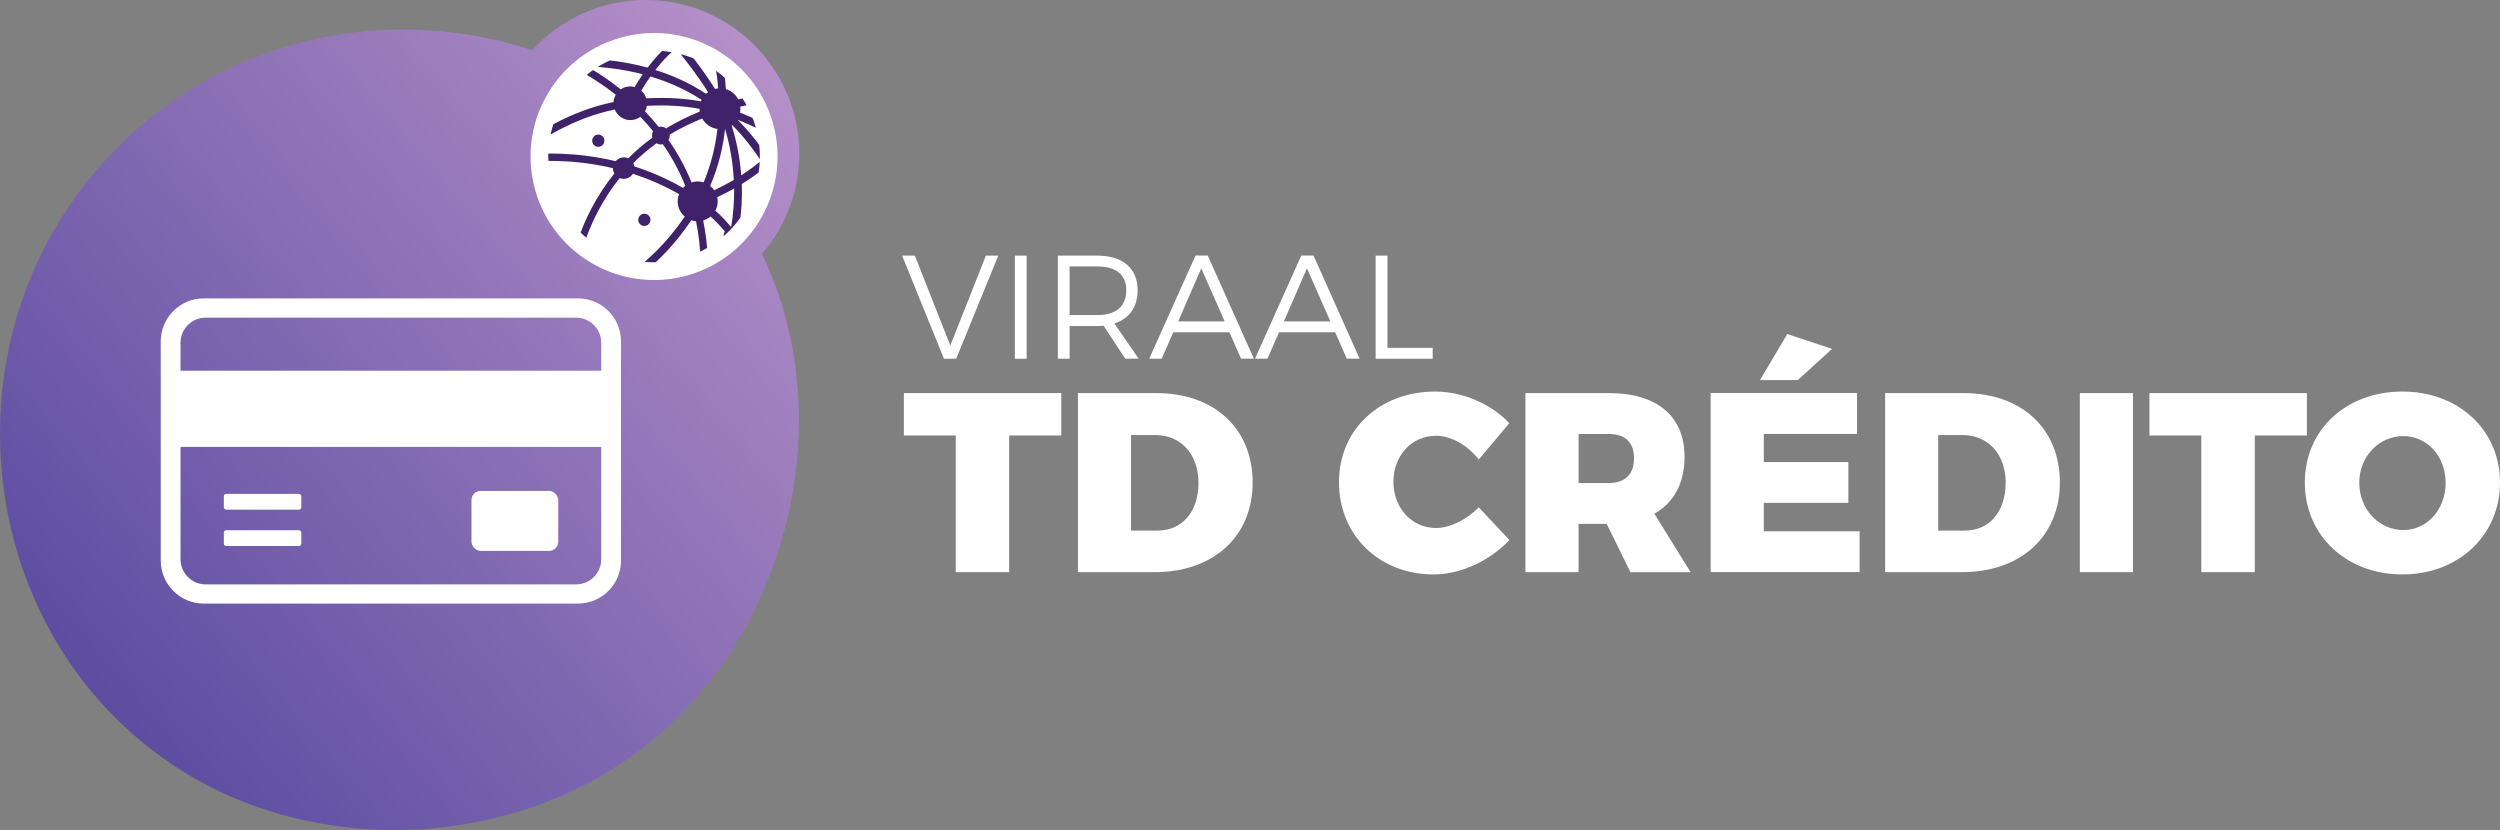 <?xml version="1.0" encoding="UTF-8"?>
<svg id="Capa_2" data-name="Capa 2" xmlns="http://www.w3.org/2000/svg" xmlns:xlink="http://www.w3.org/1999/xlink" viewBox="0 0 339.68 112.78">
  <rect x="0" y="0" width="339.68" height="112.78" fill="#808080" stroke="none"/>
  <defs>
    <style>
      .cls-1 {
        fill: url(#Degradado_sin_nombre_74);
      }

      .cls-1, .cls-2, .cls-3, .cls-4 {
        stroke-width: 0px;
      }

      .cls-5 {
        clip-path: url(#clippath);
      }

      .cls-2 {
        fill: none;
      }

      .cls-3 {
        fill: #40226a;
      }

      .cls-4 {
        fill: #fff;
      }
    </style>
    <linearGradient id="Degradado_sin_nombre_74" data-name="Degradado sin nombre 74" x1="-17.19" y1="118.48" x2="107.73" y2="13.66" gradientUnits="userSpaceOnUse">
      <stop offset="0" stop-color="#413996"/>
      <stop offset="1" stop-color="#b48fc8"/>
    </linearGradient>
    <clipPath id="clippath">
      <circle class="cls-2" cx="88.87" cy="21.26" r="14.37" transform="translate(-1.37 35.63) rotate(-22.5)"/>
    </clipPath>
  </defs>
  <g id="TEXTS">
    <g>
      <g>
        <g>
          <path class="cls-4" d="M124.3,34.73l4.82,12.21,4.84-12.21h1.68l-5.72,14.01h-1.66l-5.69-14.01h1.72Z"/>
          <path class="cls-4" d="M139.49,34.73v14.01h-1.6v-14.01h1.6Z"/>
          <path class="cls-4" d="M152.89,48.74l-2.94-4.48c-.28.02-.58.04-.9.04h-3.72v4.44h-1.6v-14.01h5.32c3.5,0,5.52,1.72,5.52,4.7,0,2.3-1.14,3.88-3.16,4.52l3.3,4.78h-1.82ZM149.05,42.81c2.54,0,3.98-1.14,3.98-3.35s-1.44-3.26-3.98-3.26h-3.72v6.61h3.72Z"/>
          <path class="cls-4" d="M167.03,45.15h-7.62l-1.56,3.58h-1.7l6.29-14.01h1.66l6.26,14.01h-1.74l-1.58-3.58ZM166.4,43.67l-3.18-7.21-3.14,7.21h6.32Z"/>
          <path class="cls-4" d="M181.4,45.15h-7.62l-1.56,3.58h-1.7l6.29-14.01h1.66l6.26,14.01h-1.74l-1.58-3.58ZM180.76,43.67l-3.18-7.21-3.14,7.21h6.32Z"/>
          <path class="cls-4" d="M188.52,34.73v12.53h6.14v1.48h-7.75v-14.01h1.6Z"/>
        </g>
        <g>
          <path class="cls-4" d="M144.2,53.41v5.76h-7.08v18.57h-7.26v-18.57h-7.05v-5.76h21.38Z"/>
          <path class="cls-4" d="M170.2,65.56c0,7.32-5.31,12.18-13.33,12.18h-10.41v-24.33h10.65c7.88,0,13.09,4.82,13.09,12.15ZM162.84,65.63c0-3.92-2.39-6.52-5.86-6.52h-3.3v12.98h3.64c3.3,0,5.52-2.57,5.52-6.46Z"/>
          <path class="cls-4" d="M195.12,59.21c-3.3,0-5.79,2.67-5.79,6.25s2.5,6.28,5.79,6.28c1.87,0,4.13-1.11,5.8-2.81l4.16,4.44c-2.64,2.84-6.63,4.68-10.31,4.68-7.39,0-12.84-5.34-12.84-12.53s5.55-12.32,13.09-12.32c3.68,0,7.6,1.67,10.06,4.3l-4.16,4.93c-1.53-1.95-3.78-3.23-5.8-3.23Z"/>
          <path class="cls-4" d="M221.53,77.74l-3.23-6.56h-3.82v6.56h-7.22v-24.33h11.35c6.52,0,10.27,3.13,10.27,8.65,0,3.61-1.46,6.25-4.1,7.74l4.93,7.95h-8.19ZM214.49,65.63h4.13c2.15,0,3.4-1.18,3.4-3.36s-1.25-3.3-3.4-3.3h-4.13v6.66Z"/>
          <path class="cls-4" d="M252.32,53.41v5.55h-12.67v3.82h11.49v5.55h-11.49v3.85h13.02v5.55h-20.24v-24.33h19.89ZM248.92,47.41l-4.65,4.23h-5.14l3.71-6.25,6.07,2.01Z"/>
          <path class="cls-4" d="M279.88,65.56c0,7.32-5.31,12.18-13.33,12.18h-10.41v-24.33h10.65c7.88,0,13.09,4.82,13.09,12.15ZM272.52,65.63c0-3.92-2.39-6.52-5.87-6.52h-3.3v12.98h3.64c3.3,0,5.52-2.57,5.52-6.46Z"/>
          <path class="cls-4" d="M289.81,53.41v24.33h-7.22v-24.33h7.22Z"/>
          <path class="cls-4" d="M313.44,53.41v5.76h-7.08v18.57h-7.26v-18.57h-7.05v-5.76h21.38Z"/>
          <path class="cls-4" d="M339.68,65.56c0,7.15-5.62,12.49-13.26,12.49s-13.26-5.31-13.26-12.49,5.62-12.36,13.26-12.36,13.26,5.24,13.26,12.36ZM320.56,65.6c0,3.68,2.77,6.42,5.97,6.42s5.76-2.74,5.76-6.42-2.57-6.35-5.76-6.35-5.97,2.67-5.97,6.35Z"/>
        </g>
      </g>
      <g>
        <path class="cls-1" d="M103.54,34.49c3.15-3.66,5.06-8.4,5.06-13.61,0-11.53-9.35-20.88-20.88-20.88-6.11,0-11.59,2.64-15.4,6.82C51.34-.1,26.27,5.63,11.06,25.67c-4.36,5.75-7.41,12.17-9.19,18.85-5.81,21.87,2.01,46.54,21.99,59.66,19.03,12.49,46.02,11.23,63.89-2.87,17.87-14.11,25.38-39.95,17.97-61.48-.64-1.86-1.39-3.62-2.19-5.34Z"/>
        <g>
          <circle class="cls-4" cx="88.87" cy="21.26" r="16.78" transform="translate(-2.51 20.99) rotate(-13.28)"/>
          <g class="cls-5">
            <g>
              <path class="cls-3" d="M108.2,27.05c.07-.66.1-1.33.1-2,0-1.69-.21-3.32-.61-4.89.35-.27.58-.69.58-1.16,0-.8-.65-1.45-1.44-1.46-.53-1.3-1.18-2.53-1.96-3.68.08-.16.13-.33.13-.52,0-.65-.53-1.18-1.18-1.18-.07,0-.15,0-.22.02-1.34-1.6-2.93-2.98-4.71-4.1,0-.04.01-.08.01-.12,0-.78-.63-1.41-1.41-1.41-.33,0-.62.11-.86.3-1.04-.48-2.13-.88-3.26-1.18-.03-.78-.67-1.41-1.46-1.41-.6,0-1.12.36-1.34.88-.76-.09-1.53-.14-2.31-.14-3.2,0-6.23.76-8.92,2.1-.39-.42-.95-.69-1.57-.69-1.19,0-2.15.96-2.15,2.15,0,.29.06.56.16.81-3.24,2.59-5.66,6.16-6.81,10.26-1.06,0-1.92.87-1.92,1.93,0,.83.52,1.53,1.25,1.8-.05.55-.07,1.1-.07,1.66,0,2.87.61,5.59,1.7,8.06-.37.27-.61.71-.61,1.2,0,.83.67,1.5,1.5,1.5.18,0,.34-.04.5-.09,1.2,1.9,2.71,3.59,4.46,4.99-.17.28-.27.6-.27.95,0,1,.81,1.8,1.8,1.8.61,0,1.14-.3,1.47-.76,2.83,1.53,6.06,2.39,9.49,2.39,1.78,0,3.5-.24,5.14-.67.29.62.91,1.05,1.63,1.05,1,0,1.8-.81,1.8-1.8,0-.17-.03-.32-.07-.48,1.92-.9,3.67-2.11,5.2-3.54.26.22.58.35.94.35.81,0,1.46-.66,1.46-1.46,0-.41-.16-.77-.43-1.04,1.42-1.78,2.54-3.81,3.28-6.01.11.02.21.03.32.03,1.26,0,2.29-1.02,2.29-2.29,0-1.04-.7-1.9-1.64-2.18ZM99.35,30.76s-.05.02-.07.02c-.61-.73-1.29-1.46-2.08-2.16.2-.38.32-.8.32-1.25,0-.2-.02-.39-.07-.58.82-.39,1.59-.78,2.3-1.18.02,1.63-.1,3.36-.39,5.15ZM101.45,38.53c0,.06.01.12.02.18-1.53,1.48-3.3,2.7-5.25,3.6-.02-.02-.04-.03-.06-.05,1.85-3.07,3.04-6.07,3.74-8.9,1.09,1.66,1.74,3.14,2.07,4.04-.32.27-.53.67-.53,1.12ZM78.83,40.69c-.21-.34-.53-.59-.91-.73.21-2.23.89-6.39,3.07-10.75.92-1.83,1.99-3.5,3.22-5.02.17.07.35.11.54.11.52,0,.98-.28,1.24-.69,2.05.67,4.17,1.56,6.28,2.77-.12.31-.19.64-.19.99,0,.83.38,1.56.96,2.05-5,7.41-11.29,10.28-14.2,11.26ZM70.83,21.05s-.02-.07-.03-.11c2.33-1.78,7.06-4.91,12.73-6.06.34.84,1.16,1.44,2.12,1.44.51,0,.97-.17,1.35-.45.27.28.55.58.82.88.32.36.62.73.92,1.1-.1.17-.15.37-.15.58,0,.1.02.2.04.29-1.21.88-2.3,1.81-3.27,2.79-.18-.08-.39-.13-.6-.13-.45,0-.84.21-1.11.52-5.47-1.31-10.23-1.12-12.81-.84ZM79.88,9.03c1.75.05,4.45.28,7.45,1.06-.36.53-.73,1.11-1.1,1.74-.19-.05-.39-.09-.6-.09-.48,0-.92.15-1.29.4-1.73-1.39-3.32-2.39-4.49-3.05,0-.02.01-.04.02-.06ZM102.86,14.03c.21.3.56.49.95.49.09,0,.17-.01.25-.03.71,1.06,1.31,2.19,1.8,3.38-1.79-1.01-3.53-1.87-5.31-2.57.03-.17.05-.35.05-.53,0-.1-.02-.19-.03-.28.74-.17,1.5-.32,2.28-.46ZM86.19,22.61c-.03-.16-.08-.31-.15-.45.98-.97,2.03-1.87,3.16-2.69.17.1.37.16.58.16.1,0,.19-.01.28-.03,1.25,1.79,2.26,3.67,3.05,5.65-.11.09-.21.18-.31.28-2.22-1.28-4.45-2.22-6.62-2.92ZM87.89,14.38c2.64-.14,4.98.01,7.15.4,0,.13.02.25.04.38-1.68.68-3.2,1.45-4.58,2.29-.2-.15-.44-.24-.71-.24-.1,0-.19.01-.28.04-.61-.76-1.24-1.46-1.87-2.12.13-.23.22-.49.26-.76ZM94.79,24.65c-.29,0-.56.06-.82.14-.88-2.15-1.96-4.07-3.14-5.77.1-.18.17-.38.17-.6,0-.05,0-.09-.01-.13,1.37-.83,2.85-1.56,4.42-2.19.42.76,1.17,1.3,2.07,1.42-.26,2.26-.82,4.75-1.88,7.26-.25-.08-.52-.13-.8-.13ZM97.26,9.34c.11.67.24,1.57.32,2.67-.15.01-.3.04-.44.07-1.29-2.11-2.86-4.14-3.86-5.37.98.27,1.93.61,2.84,1.03-.01.07-.02.15-.02.23,0,.69.51,1.27,1.17,1.38ZM91.29,7.05c.19.09.4.15.63.15.14,0,.27-.03.39-.06.94,1.16,2.57,3.24,3.89,5.38-.09.07-.18.14-.27.22-2.27-1.5-4.64-2.53-6.89-3.23.88-1.13,1.67-1.93,2.25-2.45ZM95.33,13.56c-.03.07-.07.14-.1.21-2.25-.41-4.67-.56-7.42-.41-.13-.41-.36-.77-.68-1.04.42-.71.83-1.35,1.24-1.93,2.27.68,4.67,1.68,6.95,3.17ZM96.56,29.42c.72.66,1.35,1.34,1.92,2.01-.1.18-.16.39-.16.61,0,.44.22.82.54,1.06-.59,2.4-1.51,4.89-2.87,7.4.41-3.91.2-7.41-.45-10.54.38-.11.72-.3,1.01-.55ZM97.04,25.85c-.15-.22-.34-.41-.55-.58,1.16-2.7,1.76-5.35,2.02-7.75.6,1.94,1.06,4.3,1.19,6.93-.8.47-1.69.94-2.66,1.4ZM99.42,17.05s.05-.04.07-.06c1.61,1.63,2.89,3.3,3.9,4.87-.74.62-1.62,1.28-2.68,1.96-.21-2.77-.76-5.08-1.3-6.77ZM100.2,16.26c1.73.68,3.43,1.52,5.17,2.5-.01.08-.02.16-.02.24,0,.28.08.54.22.76-.34.39-.8.87-1.39,1.41-1.03-1.59-2.34-3.27-3.98-4.92ZM106.38,20.39c.11.03.22.06.34.06.37,1.47.56,3.01.56,4.59,0,.65-.03,1.3-.1,1.93-.02,0-.05,0-.07,0-.47-1.29-1.23-3.02-2.38-4.93.71-.64,1.25-1.21,1.64-1.67ZM102.78,12.78c-.04.07-.07.15-.09.23-.82.15-1.62.31-2.39.49-.34-.67-.94-1.17-1.67-1.39-.08-1.23-.23-2.24-.36-2.98.06-.04.12-.09.17-.14,1.63,1.04,3.09,2.31,4.34,3.78ZM88.27,6.03c.77,0,1.52.05,2.26.14.01.05.03.1.05.14-.66.61-1.58,1.54-2.59,2.88-3.27-.9-6.22-1.14-8.14-1.18,0,0,0,0,0,0,2.54-1.26,5.4-1.97,8.42-1.97ZM76.38,10.22c.38.32.86.52,1.39.52.65,0,1.23-.29,1.62-.75,1.12.63,2.63,1.58,4.28,2.88-.18.3-.29.63-.31,1-5.91,1.18-10.75,4.38-13.17,6.23-.08-.06-.16-.12-.25-.17,1.09-3.88,3.37-7.26,6.43-9.71ZM72.11,35.06c.13-.22.21-.47.21-.75,0-.79-.62-1.43-1.4-1.49-1.07-2.38-1.67-5.01-1.67-7.77,0-.53.03-1.05.07-1.57.74-.13,1.33-.69,1.52-1.41,2.45-.28,7.09-.49,12.44.78,0,.26.08.5.2.72-5,6.16-6.26,13.14-6.58,16.33-.12.03-.24.07-.35.12-1.76-1.38-3.27-3.06-4.45-4.96ZM79.11,41.71s0-.01,0-.02c3.05-1,9.57-3.93,14.81-11.76.21.07.43.12.65.13.76,3.67.85,7.61.24,11.82-.8.1-1.43.72-1.55,1.51-1.59.43-3.27.67-5,.67-3.32,0-6.44-.86-9.16-2.36ZM102.99,37.07s-.03,0-.04,0c-.35-.97-1.03-2.54-2.2-4.3.14-.21.22-.45.22-.72,0-.45-.22-.84-.56-1.08.35-2.13.45-4.13.38-5.97,1.26-.77,2.3-1.54,3.16-2.25,1.08,1.82,1.79,3.46,2.23,4.67-.55.42-.9,1.07-.9,1.81,0,.79.4,1.49,1.01,1.9-.74,2.19-1.86,4.19-3.29,5.94Z"/>
              <path class="cls-3" d="M88.47,40.15c-.58,0-1.05.47-1.05,1.05s.47,1.05,1.05,1.05,1.05-.47,1.05-1.05-.47-1.05-1.05-1.05Z"/>
              <path class="cls-3" d="M81.29,18.29c-.46,0-.83.37-.83.83s.37.83.83.83.83-.37.83-.83-.37-.83-.83-.83Z"/>
              <path class="cls-3" d="M87.55,29.04c-.46,0-.83.37-.83.83s.37.83.83.83.83-.37.83-.83-.37-.83-.83-.83Z"/>
            </g>
          </g>
        </g>
        <g>
          <path class="cls-4" d="M78.52,40.54H27.7c-3.24,0-5.86,2.62-5.86,5.86v29.75c0,3.24,2.62,5.86,5.86,5.86h50.82c3.24,0,5.86-2.62,5.86-5.86v-29.75c0-3.24-2.62-5.86-5.86-5.86ZM81.69,75.99c0,1.88-1.53,3.41-3.41,3.41H27.94c-1.88,0-3.41-1.53-3.41-3.41v-29.42c0-1.88,1.53-3.41,3.41-3.41h50.34c1.88,0,3.41,1.53,3.41,3.41v29.42Z"/>
          <rect class="cls-4" x="64.06" y="66.7" width="11.79" height="8.15" rx="1.24" ry="1.24"/>
          <rect class="cls-4" x="30.41" y="67.1" width="10.53" height="2.15" rx=".33" ry=".33"/>
          <rect class="cls-4" x="24.01" y="50.37" width="58.93" height="10.35"/>
          <rect class="cls-4" x="30.41" y="72.04" width="10.53" height="2.15" rx=".33" ry=".33"/>
        </g>
      </g>
    </g>
  </g>
</svg>